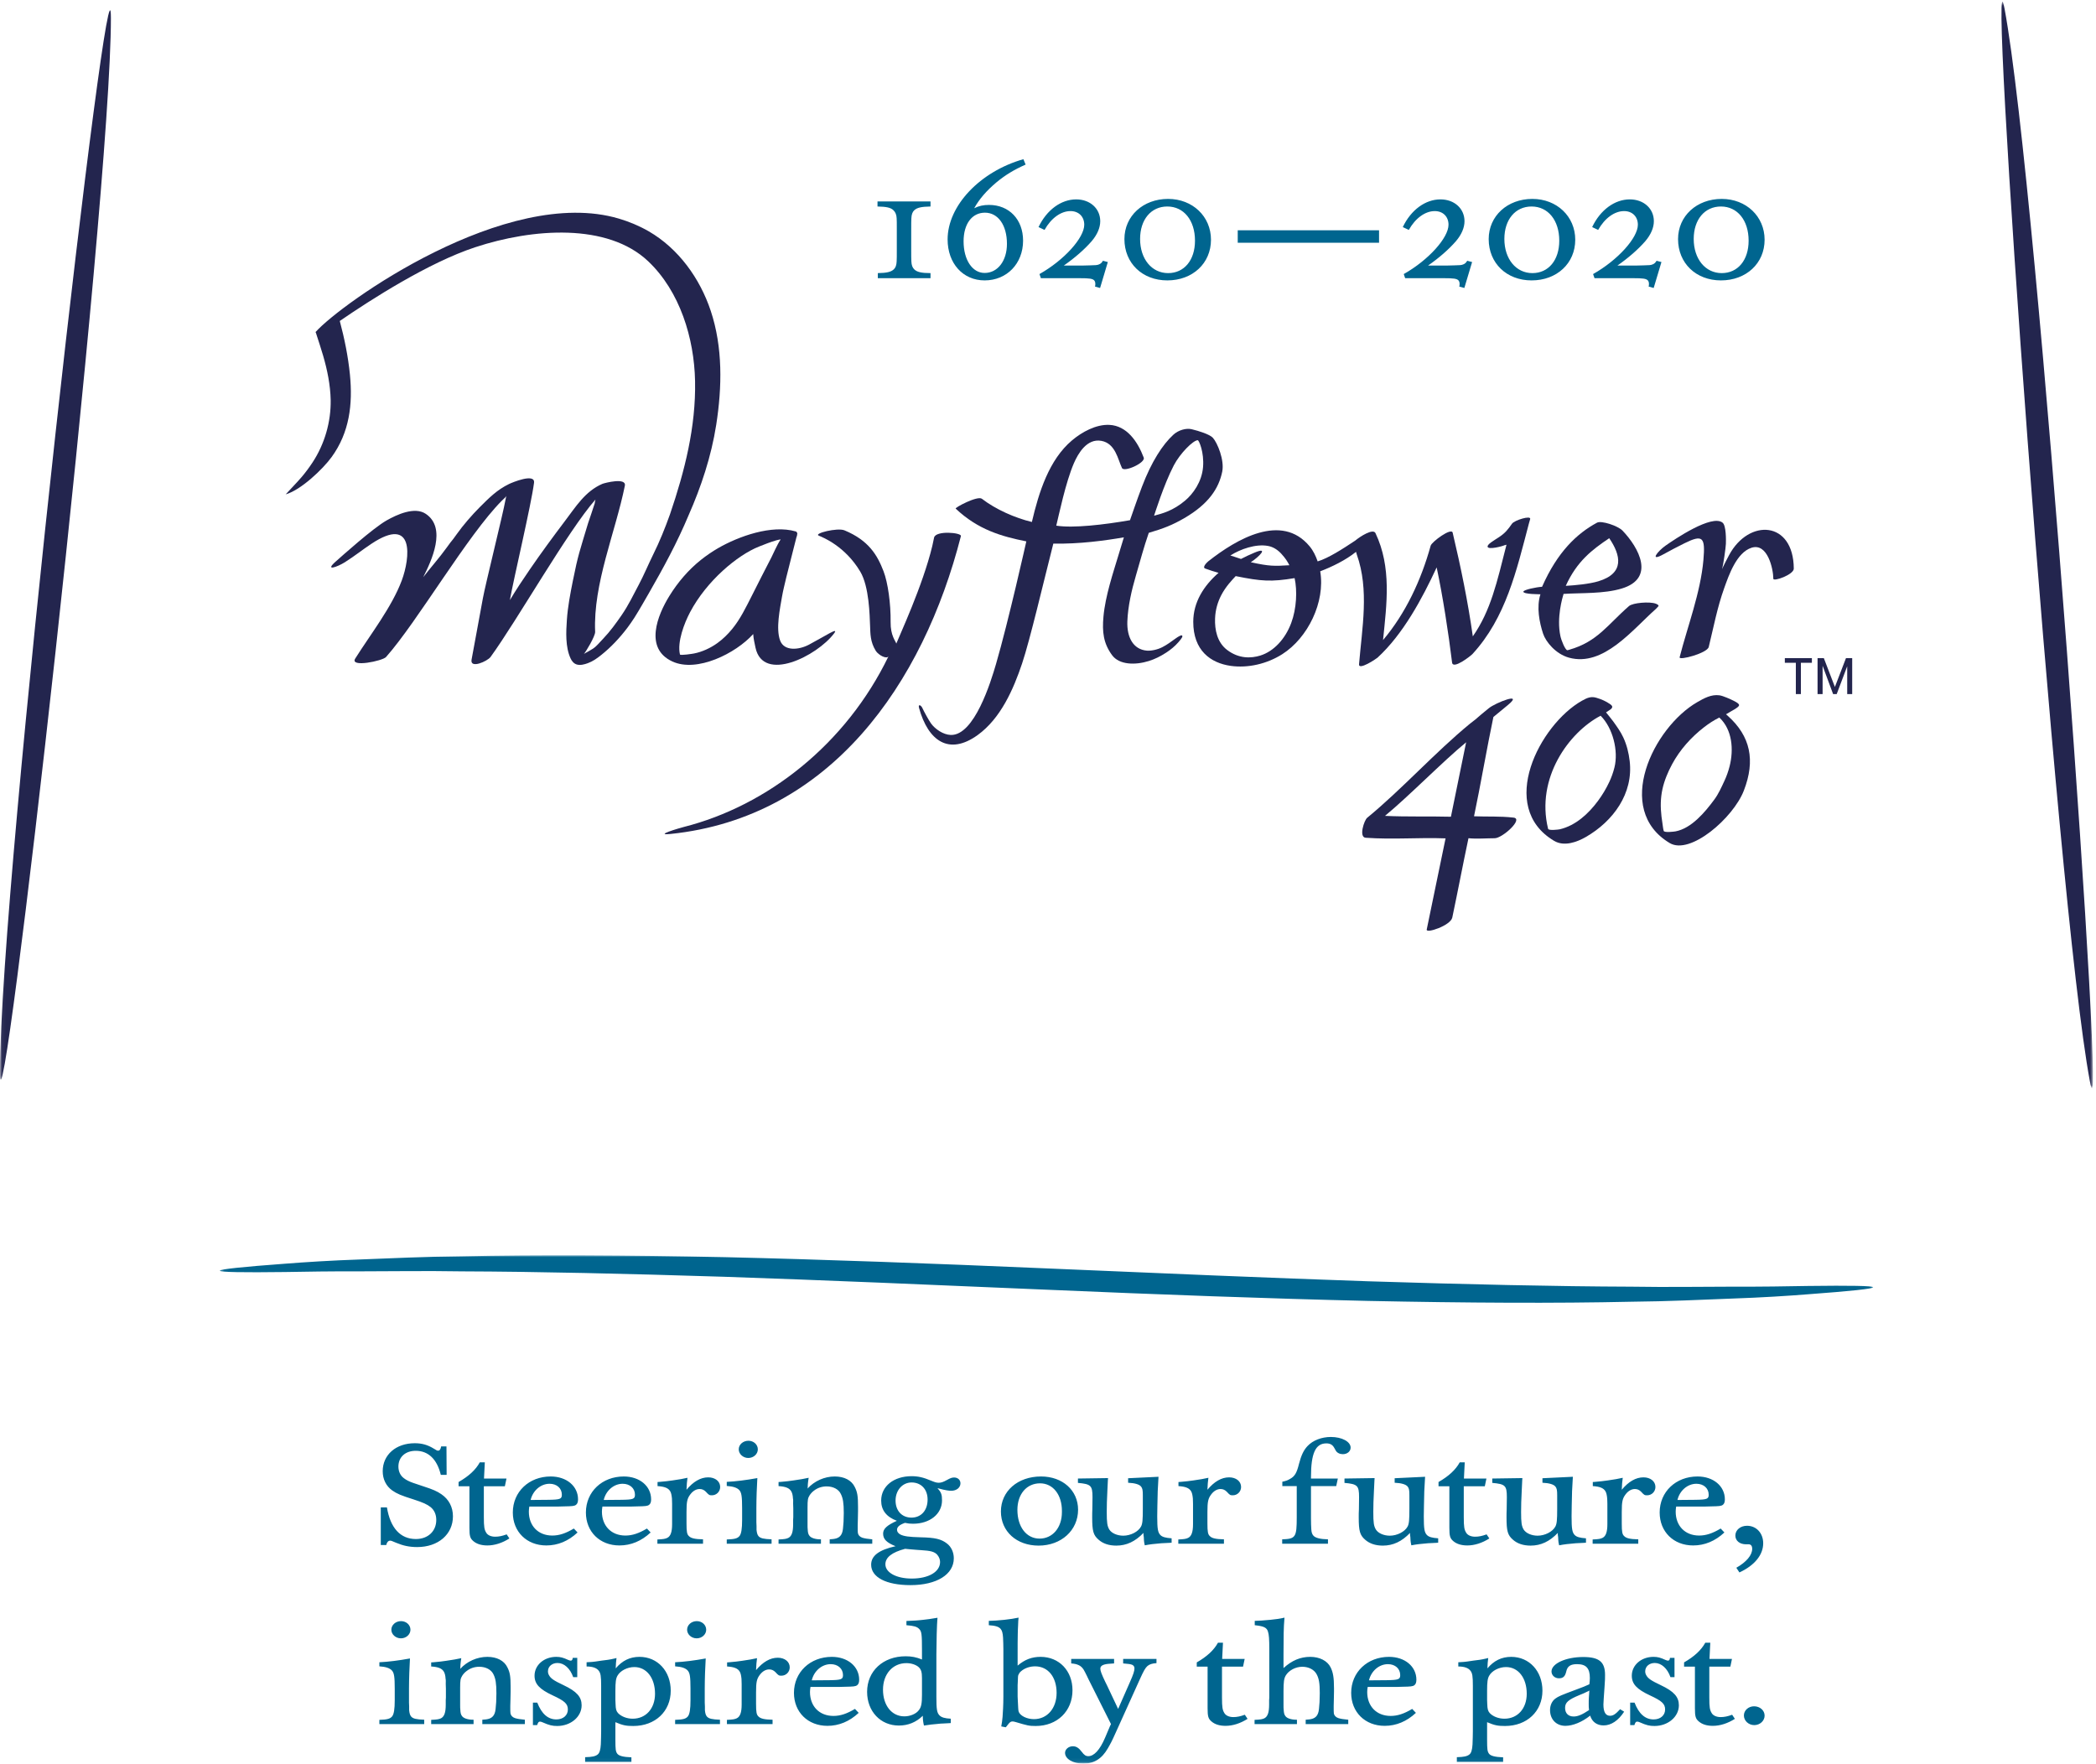 <?xml version="1.0" encoding="utf-8"?>
<svg xmlns="http://www.w3.org/2000/svg" height="451px" version="1.1" viewBox="0 0 536 451" width="536px">
    
    <title>M400_BrandPropositionLineLogo_CMYK@2x</title>
    <desc>Created with Sketch.</desc>
    <defs>
        <polygon id="path-1" points="0.06 0.442 535.218 0.442 535.218 278.275 0.06 278.275"/>
        <polygon id="path-3" points="0.196 0.009 423.022 0.009 423.022 129.94 0.196 129.94"/>
    </defs>
    <g fill="none" fill-rule="evenodd" id="M400_BrandPropositionLineLogo_CMYK" stroke="none" stroke-width="1">
        <g id="Group-4">
            <mask fill="white" id="mask-2">
                <use href="#path-1"/>
            </mask>
            <g id="Clip-2"/>
            <path d="M512.622,2.272 C507.83,-23.488 525.817,230.415 534.42,276.445 C539.21,302.203 521.225,48.3 512.622,2.272" fill="#23254E" id="Fill-1" mask="url(#mask-2)"/>
            <path d="M28.361,4.585 C28.397,51.415 -0.007,300.346 -1.29361939e-06,274.15 C-1.29361939e-06,224.593 28.361,-21.611 28.361,4.585" fill="#23254E" id="Fill-3" mask="url(#mask-2)"/>
        </g>
        <path d="M411.521,137.633 C414.465,141.939 415.544,146.593 408.75,148.644 C406.436,149.345 402.801,149.682 400.406,149.815 C403.264,143.515 407.151,140.572 411.521,137.633 M393.928,151.966 C392.868,155.272 393.681,159.211 394.599,162.019 C395.302,164.16 397.861,167.252 401.226,168.181 C410.041,170.608 417.466,161.016 423.476,155.694 C423.513,155.668 424.011,155.131 424.094,155.03 C424.253,154.841 423.969,154.573 423.414,154.37 C421.858,153.789 417.549,154.138 416.576,154.984 C411.092,159.76 408.522,164.101 401.298,166.154 C401.162,166.184 400.908,166.293 400.797,166.277 C400.253,166.187 399.274,163.808 399.025,162.623 C398.034,157.895 399.553,152.847 399.841,151.876 C404.511,151.581 410.159,151.883 414.721,150.498 C423.377,147.888 419.112,140.062 414.907,135.682 C413.755,134.481 409.536,133.05 408.398,133.661 C403.236,136.443 398.262,141.166 394.348,150.055 C392.911,150.131 389.631,150.804 389.567,151.298 C389.477,151.987 393.928,151.966 393.928,151.966" fill="#23254E" id="Fill-5"/>
        <path d="M238.873,137.463 L238.411,139.62 C235.975,149.761 229.981,162.596 229.209,164.581 C229.039,163.931 227.699,162.545 227.752,159.058 C227.817,154.419 227.059,148.968 225.938,146.072 C224.375,141.999 222.176,138.2 215.955,135.621 C214.166,134.876 207.981,136.416 209.378,136.981 C210.482,137.426 216.146,139.708 219.991,146.176 C222.289,150.037 222.391,157.446 222.497,159.952 C222.587,162.103 222.522,164.08 223.944,166.411 C224.638,167.541 226.81,168.684 227.236,167.783 C216.358,190.332 196.213,206.062 174.851,211.479 C173.673,211.786 167.023,213.722 171.508,213.259 C212.331,209.027 236.083,174.857 245.733,137.075 C245.894,136.195 239.317,135.598 238.873,137.463" fill="#23254E" id="Fill-6"/>
        <path d="M330.191,159.327 C328.656,163.43 325.717,166.586 322.278,167.644 C319.903,168.368 316.807,168.483 313.808,166.208 C311.229,164.253 310.623,160.996 310.722,158.179 C310.805,155.853 311.436,153.907 312.252,152.303 C313.446,149.961 315.141,148.253 315.998,147.324 C322.577,148.656 325.069,148.827 331.063,147.84 C331.768,151.024 331.581,155.604 330.191,159.327 M324.251,139.608 C325.586,139.843 326.72,140.595 327.63,141.57 C328.778,142.831 329.218,143.564 329.73,144.546 C325.839,144.783 324.654,144.825 319.859,143.776 C321.976,142.398 324.647,139.701 320.761,141.342 C319.818,141.727 318.292,142.441 317.354,142.939 C316.026,142.467 315.503,142.349 314.634,142.052 C317.225,140.404 321.146,139.039 324.251,139.608 M367.39,145.102 C368.964,152.457 370.414,161.89 371.336,169.433 C371.562,171.291 376.09,167.748 376.548,167.252 C385.117,157.941 387.83,145.823 390.967,133.919 C391.082,133.502 391.195,133.11 391.299,132.75 C391.608,131.699 387.288,133.02 386.654,133.926 C385.605,135.427 384.93,136.298 383.353,137.349 C382.005,138.248 380.303,139.166 380.419,139.811 C380.582,140.659 384.257,139.682 384.743,139.429 L385.248,139.299 C382.804,148.877 381.267,156.086 376.636,162.734 C375.403,153.935 373.549,144.929 371.484,136.217 C371.159,134.839 366.136,138.559 365.859,139.541 C363.439,148.303 359.474,156.83 353.679,163.681 C354.626,154.398 355.896,145.076 351.745,136.333 C351.148,135.067 347.844,137.169 346.56,138.248 C343.308,140.397 339.735,142.725 336.959,143.562 C336.484,142.204 335.864,140.862 334.898,139.701 C327.743,131.077 316.176,137.868 309.009,143.523 C308.707,143.769 307.312,145.081 308.225,145.399 C309.537,145.855 310.288,146.127 311.616,146.487 C307.847,149.77 305.152,153.967 305.146,159.011 C305.143,166.307 309.53,169.553 314.749,170.283 C319.094,170.887 323.947,169.808 327.921,167.282 C334.421,163.146 338.953,153.99 337.612,146.097 C340.641,144.933 344.068,143.285 346.77,141.121 L346.978,141.844 C350.17,150.795 348.319,160.551 347.54,169.864 C347.397,171.517 351.922,168.499 352.263,168.183 C358.817,162.183 363.738,152.988 367.39,145.102" fill="#23254E" id="Fill-7"/>
        <path d="M442.178,141.939 C441.957,142.356 440.509,145.085 440.389,145.546 C440.723,144.237 441.311,140.118 441.353,139.076 C441.389,138.103 441.44,134.396 440.502,133.656 C437.761,131.455 428.285,137.875 425.949,139.514 C423.824,141.005 421.733,143.765 425.385,141.745 C427.164,140.768 428.96,139.811 430.788,138.912 C435.472,136.602 436.113,137.368 435.608,143.186 C434.88,151.554 431.526,160.221 429.522,168.084 C429.294,168.976 436.588,167.035 436.968,165.445 C438.224,160.313 439.147,155.343 440.931,150.373 C442.104,147.102 444.089,141.28 447.925,140.067 C451.998,138.776 453.473,145.447 453.485,148.004 C453.487,148.799 458.731,146.95 458.717,145.41 C458.637,133.119 447.215,132.573 442.178,141.939" fill="#23254E" id="Fill-8"/>
        <path d="M300.17,119.01 C301.772,115.942 305.124,112.574 306.295,112.574 C306.606,112.574 307.966,115.663 307.648,119.46 C307.337,123.215 305.105,126.301 303.058,128.019 C299.93,130.64 297.282,131.301 295.126,131.88 C295.214,131.649 297.607,123.92 300.17,119.01 M290.484,147.172 C291.634,143.263 292.434,140.128 293.769,136.26 C297.607,135.13 299.82,134.261 302.851,132.504 C309.031,128.918 311.68,124.923 312.556,120.607 C313.153,117.636 311.311,113.206 310.151,111.945 C309.37,111.101 306.678,110.22 304.709,109.755 C303.342,109.432 301.348,109.978 300.064,111.163 C297.319,113.678 294.467,118.053 292.04,124.441 C290.638,128.12 289.49,131.562 288.967,133.028 C282.395,134.173 274.44,135.112 270.115,134.422 C270.795,131.682 272.485,123.424 274.617,118.464 C275.726,115.903 277.974,112.083 281.627,112.733 C285.263,113.376 285.866,117.5 286.922,119.692 C287.473,120.824 292.976,118.351 292.482,117.025 C290.901,112.837 288.137,108.879 283.709,108.653 C280.295,108.482 276.669,110.476 274.14,112.615 C268.269,117.567 265.664,125.843 263.877,133.484 C259.523,132.442 254.588,130.241 251.091,127.546 C249.982,126.689 244.131,129.819 244.392,130.063 C250.083,135.45 256.121,137.182 262.457,138.443 C262.457,138.443 257.859,159.007 254.694,169.848 C253.403,174.276 249.173,188.151 243.124,187.944 C241.19,187.879 239.143,186.448 238.101,185.025 C237.506,184.209 236.259,181.9 235.872,181.054 C235.517,180.284 234.735,179.973 235.021,181.035 C237.34,189.461 242.661,193.278 250.019,187.965 C255.908,183.705 259.163,176.27 261.379,169.657 C263.389,163.668 266.828,148.966 269.361,139.014 C275.924,139.148 282.602,138.244 287.404,137.408 C287.404,137.408 286.673,139.773 285.943,142.212 C284.686,146.407 282.665,152.366 282.185,157.652 C281.828,161.596 282.155,164.484 284.377,167.532 C286.231,170.058 290.348,170.111 293.769,169.041 C295.331,168.557 296.791,167.824 298.206,166.902 C299.405,166.116 300.435,165.275 301.336,164.242 C302.378,163.041 302.487,162.73 302.275,162.518 C302.063,162.306 301.15,162.903 300.659,163.255 C299.352,164.189 298.552,164.811 297.247,165.491 C295.922,166.178 294.239,166.478 293.257,166.381 C289.755,166.068 288.144,162.917 288.292,158.908 C288.439,155.019 289.4,150.863 290.484,147.172" fill="#23254E" id="Fill-9"/>
        <path d="M176.479,156.532 C180.732,148.501 188.581,141.966 194.079,139.776 C195.542,139.195 197.002,138.607 198.523,138.176 C198.892,138.07 199.263,137.996 199.636,137.934 C198.636,139.467 197.716,141.675 197.299,142.475 C195.552,145.794 193.897,149.146 192.198,152.475 C190.718,155.384 189.289,158.348 187.214,160.875 C186.105,162.219 184.858,163.443 183.447,164.457 C181.704,165.713 179.57,166.707 177.463,167.115 C177.198,167.17 173.961,167.687 173.881,167.357 C173.136,164.167 174.99,159.337 176.479,156.532 M192.615,162.143 C192.661,163.21 192.984,164.605 193.198,165.617 C195.16,174.692 208.896,167.777 213.276,162.004 C214.639,160.204 211.201,162.562 206.879,164.851 C204.27,166.237 200.538,166.571 199.503,163.812 C198.355,160.764 199.464,155.617 199.987,152.539 C200.247,150.993 200.745,149.107 201.093,147.569 C201.672,145.184 202.981,140.193 203.675,137.369 C203.691,137.33 203.719,137.293 203.733,137.247 C203.811,136.996 203.866,136.763 203.871,136.558 C203.887,136.495 203.903,136.429 203.913,136.369 L203.862,136.369 C203.825,136.14 203.712,135.963 203.475,135.896 C197.343,134.119 188.917,137.134 183.639,140.172 C182.113,141.06 180.658,142.053 179.282,143.144 C176.075,145.691 173.346,148.886 171.195,152.371 C168.136,157.3 164.678,165.829 171.956,169.164 C178.238,172.053 188.145,167.101 192.615,162.143" fill="#23254E" id="Fill-10"/>
        <path d="M183.158,108.625 C184.657,98.992 184.864,88.824 181.748,79.474 C178.995,71.203 173.53,63.578 165.909,59.159 C163.541,57.789 160.86,56.667 158.235,55.895 C129.482,47.407 87.206,77.612 80.698,84.91 L80.866,85.327 C80.873,85.369 80.873,85.403 80.894,85.451 C81.475,87.277 82.102,89.105 82.632,90.949 C83.706,94.638 84.476,98.43 84.562,102.275 C84.656,107.909 83.01,113.568 79.917,118.268 C79.066,119.561 78.126,120.831 77.118,122.012 C75.813,123.531 74.393,124.951 73.045,126.433 C73.056,126.421 73.073,126.414 73.096,126.405 C76.934,125.326 82.57,119.965 84.806,116.878 C89.382,110.578 90.232,103.381 89.485,95.795 C89.027,91.166 88.091,86.579 86.89,82.081 C94.824,76.632 109.575,67.16 121.502,63.23 C136.23,58.37 155.374,56.973 165.757,66.814 C173.88,74.507 177.527,86.503 177.746,97.438 C177.976,109.192 175.093,120.474 171.337,131.509 C170.088,134.997 168.714,138.434 167.011,141.859 C165.856,144.19 164.593,147.209 163.357,149.515 C161.902,152.249 160.718,154.761 158.966,157.306 C157.52,159.397 156.022,161.478 154.254,163.32 C153.74,163.853 152.85,164.879 152.297,165.367 C151.513,166.098 149.514,167.062 149.323,167.221 C149.722,166.838 152.241,162.7 152.195,161.58 C151.649,149.282 157.382,136.128 159.791,124.211 C160.231,122.039 154.641,123.489 154.042,123.734 C149.634,125.635 147.244,129.589 144.457,133.254 C141.384,137.32 138.36,141.43 135.474,145.64 C133.71,148.201 131.988,150.803 130.386,153.468 C131.391,147.816 135.833,129.153 136.564,123.464 C136.896,120.88 130.889,123.427 130.202,123.757 C127.069,125.283 125.093,127.3 122.652,129.734 C120.691,131.7 118.413,134.317 116.818,136.576 C114.978,139.162 116.172,137.336 114.234,140.031 C112.42,142.564 110.036,145.252 108.226,147.601 C110.34,143.408 114.307,135.024 108.872,131.396 C106.027,129.492 101.479,131.606 98.874,133.079 C95.348,135.075 87.268,142.35 85.961,143.498 C82.817,146.239 86.288,144.976 88.19,143.777 C90.829,142.103 92.708,140.557 95.006,139.042 C106.055,131.705 104.907,142.647 102.736,148.454 C100.179,155.28 94.72,162.246 90.843,168.405 C89.342,170.787 97.83,169.021 98.718,168.018 C106.714,159.016 119.6,136.802 128.321,128.053 C128.837,127.528 129.305,127.175 129.499,126.843 C129.411,127.143 129.372,127.249 129.247,127.908 C128.641,131.357 124.088,149.607 123.475,153.048 C122.592,158.044 121.481,163.701 120.589,168.701 C120.167,171.114 124.651,169.085 125.441,168.014 C132.315,158.549 145.158,135.836 152.274,127.742 C152.142,128.159 152.112,128.565 152.089,128.706 C152.032,128.992 150.471,133.53 150.379,133.821 C148.223,141.011 147.832,141.859 146.499,148.51 C145.838,151.831 145.188,155.151 144.964,158.535 C144.747,161.626 144.567,165.455 145.902,168.35 C146.216,169.053 146.718,169.673 147.458,169.915 C148.387,170.201 149.431,169.915 150.31,169.595 C151.575,169.138 152.659,168.369 153.684,167.553 C156.211,165.552 158.5,163.104 160.443,160.533 C161.066,159.697 161.676,158.827 162.244,157.938 C162.947,156.831 163.604,155.709 164.261,154.581 C164.814,153.655 165.344,152.721 165.876,151.787 C169.692,145.139 173.172,138.747 176.114,131.709 C179.27,124.552 181.888,116.756 183.158,108.625" fill="#23254E" id="Fill-11"/>
        <path d="M371.036,208.858 C366.057,208.719 359.54,208.904 354.176,208.636 C360.209,203.687 368.899,194.771 374.927,189.821 C373.765,195.326 372.193,203.369 371.036,208.858 M387.043,209.083 C383.473,208.678 380.45,208.883 376.947,208.742 C378.558,201.08 380.291,191.004 381.9,183.348 C383.127,182.337 384.346,181.334 385.561,180.331 C389.86,176.799 382.431,179.706 380.711,181.119 C380.084,181.643 379.459,182.157 378.828,182.666 C377.615,183.731 376.868,184.372 375.948,185.031 C367.034,192.346 358.533,201.808 349.628,209.125 C348.844,209.752 347.42,214.109 349.238,214.233 C356.38,214.738 362.655,214.129 369.669,214.392 C367.85,223.034 366.663,229.072 364.849,237.7 C364.612,238.816 370.96,236.679 371.384,234.65 C372.943,227.248 373.961,221.739 375.527,214.351 C377.518,214.567 380.229,214.358 382.223,214.358 C384.208,214.358 389.696,209.374 387.043,209.083" fill="#23254E" id="Fill-12"/>
        <path d="M412.853,196.268 C412.528,197.575 412.072,198.822 411.539,199.959 C410.76,201.641 409.751,203.315 408.637,204.818 C406.284,207.992 402.996,211.109 398.875,212.07 C398.547,212.146 396.009,212.455 395.887,211.941 C392.695,198.926 401.238,187.248 409.32,183.029 C412.461,186.169 413.921,192.033 412.853,196.268 M415.103,188.548 C414.416,187.075 413.464,185.773 412.519,184.456 C412.037,183.783 411.279,182.9 410.705,182.172 C410.705,182.172 411.355,181.75 411.392,181.722 C411.701,181.515 412.065,181.331 412.236,180.982 C412.427,180.591 412.067,180.305 411.788,180.1 C410.712,179.32 409.483,178.802 408.22,178.431 C406.911,178.046 405.952,178.389 404.518,179.207 C393.739,185.328 382.81,206.332 397.413,215.021 C399.981,216.551 403.238,215.364 405.557,214.029 C412.535,210.005 417.727,202.918 416.751,194.613 C416.509,192.529 415.998,190.454 415.103,188.548" fill="#23254E" id="Fill-13"/>
        <path d="M442.308,195.937 C441.974,197.263 441.515,198.533 440.983,199.676 C440.181,201.387 439.484,202.993 438.362,204.512 C435.978,207.735 432.541,211.834 428.475,212.601 C428.138,212.666 425.587,212.989 425.448,212.47 C425.285,211.88 425.236,211.234 425.139,210.63 C425.045,210.026 424.955,209.416 424.884,208.802 C424.748,207.615 424.671,206.421 424.711,205.222 C424.748,204.065 424.884,202.913 425.133,201.783 C425.379,200.667 425.727,199.577 426.149,198.519 C426.562,197.468 427.05,196.447 427.585,195.453 C429.588,191.733 432.433,188.556 435.762,185.974 C436.983,185.029 438.286,184.174 439.676,183.492 C439.676,183.492 439.701,183.519 439.72,183.535 C442.993,186.615 443.385,191.673 442.308,195.937 M441.868,183.086 C441.868,183.086 441.748,182.973 441.598,182.839 C441.564,182.809 441.421,182.692 441.382,182.664 C441.981,182.279 443.332,181.548 443.661,181.334 C444.948,180.49 445.296,180.193 443.387,179.227 C442.594,178.828 440.656,177.938 439.699,177.807 C437.599,177.517 435.718,178.589 434.058,179.541 C422.774,186.032 412.592,207 426.99,215.591 C432.237,218.726 443.23,209.169 445.937,202.196 C448.966,194.4 447.61,188.247 441.868,183.086" fill="#23254E" id="Fill-14"/>
        <path d="M447.166,61.548 C447.166,66.525 444.413,69.842 440.287,69.842 C436.119,69.842 433.125,66.239 433.125,61.103 C433.125,56.166 435.919,52.807 440.087,52.807 C444.294,52.807 447.166,56.327 447.166,61.548 L447.166,61.548 Z M451.253,61.306 C451.253,55.357 446.562,50.866 440.287,50.866 C433.893,50.866 429.121,55.237 429.121,61.143 C429.121,67.293 433.692,71.705 440.087,71.705 C446.562,71.705 451.253,67.337 451.253,61.306 L451.253,61.306 Z M424.875,67.009 L423.621,66.686 C423.376,67.131 423.054,67.456 422.611,67.615 C422.12,67.821 421.758,67.821 420.304,67.86 L418.685,67.901 L413.626,67.901 C416.417,65.958 418.927,63.773 420.749,61.671 C422.164,60.011 422.934,58.229 422.934,56.571 C422.934,53.333 420.343,50.988 416.781,50.988 C412.939,50.988 409.255,53.658 407.155,58.07 L408.69,58.796 C410.389,55.76 412.897,53.98 415.324,53.98 C417.429,53.98 418.844,55.4 418.844,57.464 C418.844,60.82 413.706,66.525 407.392,70.087 L407.759,71.138 L417.551,71.138 C420.223,71.138 420.949,71.258 421.394,71.705 C421.597,71.945 421.678,72.23 421.678,72.634 C421.678,72.837 421.678,72.957 421.597,73.284 L422.89,73.643 L424.875,67.009 Z M398.743,61.548 C398.743,66.525 395.993,69.842 391.867,69.842 C387.697,69.842 384.705,66.239 384.705,61.103 C384.705,56.166 387.494,52.807 391.664,52.807 C395.871,52.807 398.743,56.327 398.743,61.548 L398.743,61.548 Z M402.83,61.306 C402.83,55.357 398.137,50.866 391.867,50.866 C385.473,50.866 380.696,55.237 380.696,61.143 C380.696,67.293 385.27,71.705 391.664,71.705 C398.137,71.705 402.83,67.337 402.83,61.306 L402.83,61.306 Z M376.455,67.009 L375.198,66.686 C374.956,67.131 374.634,67.456 374.186,67.615 C373.7,67.821 373.338,67.821 371.879,67.86 L370.261,67.901 L365.203,67.901 C367.997,65.958 370.505,63.773 372.326,61.671 C373.741,60.011 374.511,58.229 374.511,56.571 C374.511,53.333 371.92,50.988 368.359,50.988 C364.514,50.988 360.835,53.658 358.73,58.07 L360.268,58.796 C361.969,55.76 364.475,53.98 366.902,53.98 C369.009,53.98 370.422,55.4 370.422,57.464 C370.422,60.82 365.286,66.525 358.972,70.087 L359.336,71.138 L369.129,71.138 C371.801,71.138 372.529,71.258 372.972,71.705 C373.172,71.945 373.255,72.23 373.255,72.634 C373.255,72.837 373.255,72.957 373.172,73.284 L374.47,73.643 L376.455,67.009 Z M316.52,62.083 L352.656,62.083 L352.656,58.886 L316.52,58.886 L316.52,62.083 Z M305.589,61.548 C305.589,66.525 302.839,69.842 298.713,69.842 C294.545,69.842 291.551,66.239 291.551,61.103 C291.551,56.166 294.342,52.807 298.508,52.807 C302.719,52.807 305.589,56.327 305.589,61.548 L305.589,61.548 Z M309.678,61.306 C309.678,55.357 304.983,50.866 298.713,50.866 C292.318,50.866 287.542,55.237 287.542,61.143 C287.542,67.293 292.118,71.705 298.508,71.705 C304.983,71.705 309.678,67.337 309.678,61.306 L309.678,61.306 Z M283.3,67.009 L282.044,66.686 C281.802,67.131 281.479,67.456 281.032,67.615 C280.546,67.821 280.184,67.821 278.727,67.86 L277.106,67.901 L272.051,67.901 C274.843,65.958 277.353,63.773 279.174,61.671 C280.589,60.011 281.359,58.229 281.359,56.571 C281.359,53.333 278.768,50.988 275.209,50.988 C271.364,50.988 267.681,53.658 265.576,58.07 L267.116,58.796 C268.815,55.76 271.323,53.98 273.75,53.98 C275.855,53.98 277.27,55.4 277.27,57.464 C277.27,60.82 272.134,66.525 265.818,70.087 L266.182,71.138 L275.977,71.138 C278.646,71.138 279.375,71.258 279.82,71.705 C280.022,71.945 280.103,72.23 280.103,72.634 C280.103,72.837 280.103,72.957 280.022,73.284 L281.318,73.643 L283.3,67.009 Z M257.501,62.355 C257.501,66.728 255.113,69.801 251.796,69.801 C248.64,69.801 246.413,66.444 246.413,61.712 C246.413,57.258 248.561,54.386 251.876,54.386 C255.235,54.386 257.501,57.583 257.501,62.355 L257.501,62.355 Z M262.277,42.086 L261.706,40.71 C250.62,43.865 242.328,52.604 242.328,61.223 C242.328,67.373 246.254,71.705 251.796,71.705 C257.459,71.705 261.627,67.415 261.627,61.548 C261.627,56.126 258.066,52.404 252.925,52.404 C251.471,52.404 250.339,52.646 249.126,53.252 C250.419,50.905 252.282,48.761 254.831,46.618 C257.095,44.755 259.2,43.462 262.277,42.086 L262.277,42.086 Z M237.955,71.138 L237.955,69.842 C235.611,69.842 234.477,69.559 233.79,68.872 C233.345,68.429 233.098,67.821 233.061,66.848 C233.02,66.159 233.02,65.555 233.02,63.773 L233.02,58.877 C233.02,57.097 233.02,56.488 233.061,55.801 C233.098,54.872 233.345,54.183 233.79,53.778 C234.518,53.091 235.611,52.851 237.955,52.807 L237.955,51.512 L224.401,51.512 L224.401,52.807 C226.708,52.851 227.799,53.091 228.488,53.778 C228.972,54.225 229.258,54.909 229.297,55.801 C229.336,56.408 229.336,56.855 229.336,58.877 L229.336,63.773 C229.336,65.555 229.336,66.159 229.297,66.848 C229.258,67.821 229.014,68.466 228.571,68.872 C227.843,69.559 226.75,69.801 224.482,69.842 L224.482,71.138 L237.955,71.138 L237.955,71.138 Z" fill="#00658F" id="Fill-15"/>
        <path d="M463.344,169.488 L460.534,169.488 L460.534,177.494 L459.243,177.494 L459.243,169.488 L456.428,169.488 L456.428,168.306 L463.344,168.306 L463.344,169.488 Z M472.378,170.378 L469.69,177.494 L468.772,177.494 L466.085,170.256 L466.085,177.494 L464.796,177.494 L464.796,168.306 L466.403,168.306 L469.229,175.664 L472.06,168.306 L473.652,168.306 L473.652,177.494 L472.378,177.494 L472.378,170.378 L472.378,170.378 Z" fill="#23254E" id="Fill-16"/>
        <g id="Group-20" transform="translate(56, 321)">
            <mask fill="white" id="mask-4">
                <use href="#path-3"/>
            </mask>
            <g id="Clip-18"/>
            <path d="M0.196,3.949 C0.175,3.573 6.07,2.96 16.759,2.172 C22.102,1.75 28.646,1.331 36.254,1.07 C43.858,0.782 52.523,0.351 62.101,0.268 C81.262,-0.161 104.083,-0.036 129.405,0.487 C154.728,1.077 182.547,2.105 211.725,3.364 C240.9,4.62 268.682,5.798 293.949,6.658 C319.218,7.455 341.975,7.972 361.091,8.034 C370.651,8.193 379.293,8.032 386.889,8.032 C394.486,8.062 401.026,7.949 406.374,7.852 C417.07,7.714 423.001,7.813 423.022,8.188 C423.043,8.564 417.149,9.18 406.459,9.97 C401.114,10.392 394.572,10.816 386.965,11.075 C379.36,11.365 370.697,11.798 361.117,11.884 C341.954,12.315 319.135,12.195 293.81,11.674 C268.49,11.086 240.672,10.06 211.493,8.802 C182.316,7.545 154.536,6.365 129.267,5.503 C104,4.703 81.241,4.182 62.127,4.118 C52.567,3.956 43.925,4.115 36.33,4.113 C28.732,4.083 22.192,4.194 16.844,4.288 C6.148,4.426 0.217,4.325 0.196,3.949" fill="#00658F" id="Fill-17" mask="url(#mask-4)"/>
            <path d="M395.255,117.727 C395.255,116.386 394.057,115.342 392.567,115.342 C391.117,115.342 389.958,116.386 389.958,117.691 C389.958,119.032 391.157,120.152 392.607,120.152 C394.057,120.152 395.255,119.069 395.255,117.727 L395.255,117.727 Z M387.653,118.55 L386.95,117.502 C385.834,117.914 384.963,118.101 384.013,118.101 C382.978,118.101 382.111,117.727 381.735,117.096 C381.24,116.31 381.115,115.602 381.115,113.103 L381.115,105.197 L386.498,105.197 L386.908,103.223 L381.159,103.223 L381.364,99.081 L380.085,99.081 C379.048,100.983 377.266,102.624 374.661,104.115 L374.661,105.197 L377.434,105.197 L377.434,115.826 C377.434,117.914 377.598,118.514 378.427,119.219 C379.299,119.968 380.493,120.339 382.026,120.339 C383.888,120.339 385.834,119.705 387.653,118.55 L387.653,118.55 Z M373.331,115.081 C373.331,112.956 372.088,111.536 368.697,109.934 C366.169,108.74 365.429,108.216 364.97,107.359 C364.802,107.061 364.723,106.762 364.723,106.391 C364.723,105.16 365.756,104.265 367.167,104.265 C368.856,104.265 370.392,105.646 371.178,107.884 L372.213,107.884 L372.213,102.958 L371.053,102.958 C371.014,103.442 370.843,103.666 370.558,103.666 C370.435,103.666 370.103,103.594 369.891,103.481 C368.614,102.887 367.907,102.698 366.835,102.698 C363.732,102.698 361.291,104.789 361.291,107.513 C361.291,109.636 362.57,110.982 365.922,112.545 C368.988,113.963 369.811,114.708 369.811,116.16 C369.811,117.654 368.614,118.698 366.872,118.698 C364.723,118.698 363.11,117.28 361.994,114.406 L360.876,114.406 L360.876,120.152 L361.95,120.152 C362.197,119.445 362.321,119.258 362.692,119.258 C362.861,119.258 363.11,119.334 363.356,119.445 C365.053,120.192 365.841,120.376 367.084,120.376 C370.558,120.376 373.331,118.027 373.331,115.081 L373.331,115.081 Z M350.44,111.312 L350.397,111.909 L350.318,113.066 C350.274,113.55 350.274,114.182 350.274,114.745 C350.274,115.418 350.274,115.641 350.357,116.31 C348.619,117.467 347.497,117.951 346.427,117.951 C345.06,117.951 344.233,117.13 344.233,115.752 C344.233,114.371 345.016,113.663 347.997,112.432 C348.248,112.322 348.58,112.209 348.988,112.022 C349.364,111.838 349.654,111.722 349.857,111.612 C349.982,111.575 350.194,111.464 350.44,111.312 L350.44,111.312 Z M359.334,116.722 L358.303,116.084 C357.141,117.354 356.526,117.764 355.735,117.764 C354.58,117.764 354.034,116.796 354.034,114.857 C354.034,114.295 354.163,112.771 354.329,110.268 C354.451,108.853 354.451,107.845 354.451,107.322 C354.451,104.005 352.962,102.737 348.864,102.737 C344.44,102.737 340.759,104.415 340.759,106.428 C340.759,107.4 341.584,108.182 342.66,108.182 C343.735,108.182 344.233,107.698 344.525,106.467 C344.813,105.084 345.636,104.565 347.294,104.565 C349.61,104.565 350.565,105.609 350.565,108.108 C350.565,108.703 350.521,108.963 350.44,109.71 C349.279,110.231 348.951,110.383 347.003,111.093 C343.115,112.545 342.575,112.771 341.748,113.366 C340.881,114 340.385,115.081 340.385,116.31 C340.385,118.698 341.997,120.339 344.313,120.339 C346.22,120.339 348.58,119.369 350.646,117.727 C351.143,119.334 352.384,120.229 354.08,120.229 C356.026,120.229 357.847,118.998 359.334,116.722 L359.334,116.722 Z M334.426,112.133 C334.426,115.899 332.11,118.514 328.716,118.514 C327.223,118.514 325.773,117.951 324.95,117.059 C324.496,116.536 324.371,116.047 324.327,114.745 L324.288,113.739 L324.288,111.388 C324.288,109.15 324.41,108.216 324.828,107.513 C325.526,106.243 327.347,105.307 329.124,105.307 C332.273,105.307 334.426,108.108 334.426,112.133 L334.426,112.133 Z M338.44,111.351 C338.44,106.356 335.086,102.698 330.454,102.698 C328.013,102.698 326.024,103.666 324.371,105.646 C324.41,104.415 324.454,103.931 324.579,102.997 L324.122,103.11 C322.758,103.442 321.925,103.518 320.729,103.666 C319.694,103.82 318.617,104.005 317.624,104.039 L316.925,104.079 L316.925,105.16 C318.454,105.16 319.489,105.531 320.028,106.243 C320.524,106.875 320.648,107.661 320.648,110.118 L320.648,121.722 C320.648,122.762 320.605,123.845 320.563,125.074 C320.48,126.492 320.233,127.278 319.777,127.649 C319.194,128.131 318.332,128.317 316.552,128.354 L316.552,129.551 L328.387,129.551 L328.387,128.393 C326.278,128.317 325.155,128.02 324.747,127.425 C324.371,126.863 324.288,126.381 324.288,123.919 L324.288,119.406 C326.231,120.229 327.059,120.376 328.88,120.376 C334.466,120.376 338.44,116.646 338.44,111.351 L338.44,111.351 Z M302.069,107.359 C302.069,108.44 301.656,108.627 298.592,108.666 L294.081,108.703 C294.662,106.28 296.691,104.565 298.924,104.565 C300.785,104.565 302.069,105.722 302.069,107.359 L302.069,107.359 Z M306.206,108.551 C306.206,105.16 303.27,102.698 299.208,102.698 C293.671,102.698 289.531,106.614 289.531,111.909 C289.531,116.835 293.09,120.339 298.097,120.339 C301.034,120.339 303.726,119.219 306.082,117.02 L305.132,116.012 C303.062,117.243 301.405,117.804 299.627,117.804 C296.024,117.804 293.629,115.342 293.629,111.688 C293.629,111.201 293.671,110.982 293.754,110.383 L301.285,110.383 L302.686,110.344 C304.717,110.307 305.291,110.268 305.711,109.934 C306.038,109.675 306.206,109.228 306.206,108.551 L306.206,108.551 Z M288.782,119.89 L288.782,118.774 C287.539,118.661 286.875,118.55 286.26,118.364 C285.594,118.142 285.181,117.691 285.098,117.13 C285.059,116.796 285.059,116.349 285.059,115.752 L285.059,115.231 L285.098,113.59 L285.137,111.536 L285.137,110.715 C285.137,107.921 284.89,106.651 284.27,105.383 C283.443,103.705 281.458,102.698 279.058,102.698 C276.537,102.698 274.344,103.629 272.226,105.568 L272.226,102.066 C272.226,97.663 272.267,95.017 272.438,93.152 L272.479,92.666 C271.237,92.965 270.329,93.076 268.84,93.228 C267.346,93.376 265.732,93.486 265.073,93.486 L264.868,93.486 L264.868,94.604 L265.195,94.643 C267.182,94.867 267.964,95.24 268.256,96.246 C268.508,97.032 268.591,98.184 268.591,100.685 L268.591,113.103 L268.547,113.776 L268.547,114.894 C268.547,116.948 268.176,117.951 267.346,118.403 C266.809,118.661 266.357,118.737 264.824,118.809 L264.824,119.89 L275.663,119.89 L275.663,118.774 L275.538,118.774 C274.171,118.774 273.058,118.403 272.687,117.804 C272.394,117.43 272.313,116.983 272.267,116.16 C272.226,115.973 272.226,115.528 272.226,114.857 L272.226,111.464 C272.226,109.076 272.355,108.256 272.77,107.513 C273.554,106.167 275.292,105.231 277.028,105.231 C278.683,105.231 280.093,105.983 280.711,107.172 C281.292,108.256 281.5,109.452 281.5,111.985 C281.5,113.627 281.414,115.044 281.292,116.047 C281.211,116.909 280.962,117.502 280.633,117.875 C280.093,118.474 279.388,118.698 277.897,118.774 L277.897,119.89 L288.782,119.89 Z M263.035,118.55 L262.332,117.502 C261.209,117.914 260.347,118.101 259.395,118.101 C258.358,118.101 257.493,117.727 257.118,117.096 C256.62,116.31 256.495,115.602 256.495,113.103 L256.495,105.197 L261.878,105.197 L262.293,103.223 L256.537,103.223 L256.744,99.081 L255.465,99.081 C254.425,100.983 252.648,102.624 250.043,104.115 L250.043,105.197 L252.812,105.197 L252.812,115.826 C252.812,117.914 252.98,118.514 253.812,119.219 C254.674,119.968 255.88,120.339 257.411,120.339 C259.268,120.339 261.209,119.705 263.035,118.55 L263.035,118.55 Z M239.741,104.302 L239.741,103.223 L231.217,103.223 L231.217,104.376 C232.745,104.489 233.038,104.565 233.49,104.712 C233.866,104.86 234.112,105.197 234.112,105.609 C234.112,106.243 233.909,107.022 232.87,109.339 L229.933,116.012 L227.081,109.971 L226.618,109.037 C225.714,107.135 225.382,106.28 225.382,105.722 C225.382,105.012 226.003,104.639 227.37,104.489 C228.109,104.415 228.275,104.415 228.9,104.376 L228.9,103.223 L217.934,103.223 L217.934,104.376 C218.801,104.452 219.299,104.565 219.795,104.789 C220.334,105.012 220.747,105.42 221.076,105.907 C221.286,106.28 221.572,106.762 221.904,107.474 L222.363,108.44 L228.109,119.89 L227.865,120.376 L226.618,123.322 C225.256,126.565 223.73,128.096 222.319,128.096 C221.657,128.096 221.245,127.799 220.661,127.015 C219.878,125.971 219.216,125.56 218.345,125.56 C217.275,125.56 216.36,126.342 216.36,127.241 C216.36,128.804 218.389,130 221.033,130 C223.769,130 225.756,128.769 227.287,126.118 C228.073,124.74 228.275,124.406 229.393,121.907 L235.398,108.627 C236.47,106.243 236.885,105.531 237.425,105.049 C237.959,104.602 238.623,104.376 239.741,104.302 L239.741,104.302 Z M214.2,111.909 C214.2,115.865 211.798,118.626 208.409,118.626 C206.628,118.626 204.936,117.804 204.518,116.762 C204.355,116.273 204.392,115.713 204.267,113.59 C204.233,113.253 204.233,112.99 204.233,112.843 L204.233,109.934 C204.233,109.858 204.233,109.636 204.267,109.228 C204.355,107.735 204.267,107.622 204.475,107.211 C204.604,106.914 204.811,106.614 205.138,106.356 C206.047,105.568 207.372,105.123 208.698,105.123 C212.006,105.123 214.2,107.845 214.2,111.909 L214.2,111.909 Z M218.262,111.241 C218.262,106.28 214.866,102.698 210.108,102.698 C207.87,102.698 206.09,103.371 204.233,104.936 L204.233,102.066 C204.233,100.051 204.233,97.963 204.267,96.879 C204.267,96.28 204.311,95.501 204.355,94.531 C204.392,93.562 204.392,93.376 204.475,92.666 C203.361,92.889 202.326,93.076 200.837,93.228 C199.426,93.376 197.771,93.486 197.068,93.486 L196.865,93.486 L196.865,94.604 C198.559,94.715 199.387,94.98 199.88,95.54 C200.261,95.985 200.42,96.58 200.505,97.739 C200.544,98.784 200.588,99.528 200.588,100.685 L200.588,112.919 C200.588,114.968 200.464,116.909 200.385,118.027 C200.298,118.848 200.217,119.705 200.049,120.487 L201.208,120.71 L201.416,120.452 L201.706,120.081 C202.162,119.482 202.451,119.219 202.861,119.219 C203.073,119.219 203.278,119.219 203.728,119.369 C206.752,120.263 207.123,120.376 208.861,120.376 C214.366,120.376 218.262,116.573 218.262,111.241 L218.262,111.241 Z M179.772,112.393 C179.772,114.56 179.609,115.528 178.989,116.31 C178.288,117.28 176.755,117.914 175.266,117.914 C172.036,117.914 169.805,115.118 169.805,111.093 C169.805,107.096 172.285,104.302 175.798,104.302 C177.082,104.302 178.368,104.749 179.028,105.42 C179.565,105.983 179.772,106.614 179.772,108.145 L179.772,112.393 Z M187.137,119.629 L187.137,118.514 C185.604,118.437 184.74,118.177 184.244,117.654 C183.583,116.983 183.458,116.084 183.458,112.882 L183.458,102.066 C183.458,101.803 183.458,100.948 183.497,99.565 C183.497,98.223 183.539,97.329 183.539,96.879 L183.62,94.567 C183.661,93.523 183.707,93.376 183.742,92.702 L183.251,92.779 C181.882,93 181.264,93.115 180.067,93.228 C179.401,93.3 178.74,93.376 178.08,93.412 C177.29,93.452 176.879,93.486 175.798,93.523 L175.798,94.604 C177.705,94.754 178.493,94.98 179.028,95.54 C179.692,96.172 179.772,96.879 179.772,101.02 L179.772,103.371 C178.288,102.774 177.126,102.55 175.593,102.55 C169.842,102.55 165.741,106.319 165.741,111.649 C165.741,116.646 169.18,120.263 173.855,120.263 C176.218,120.263 178.244,119.445 179.982,117.764 C179.982,118.698 180.067,119.369 180.275,120.263 C181.056,120.152 181.388,120.116 182.135,120.005 C182.506,119.968 183.002,119.931 183.707,119.853 C184.325,119.779 184.825,119.742 185.153,119.742 L186.603,119.666 L187.137,119.629 Z M159.574,107.359 C159.574,108.44 159.162,108.627 156.098,108.666 L151.589,108.703 C152.166,106.28 154.194,104.565 156.426,104.565 C158.288,104.565 159.574,105.722 159.574,107.359 L159.574,107.359 Z M163.712,108.551 C163.712,105.16 160.773,102.698 156.718,102.698 C151.177,102.698 147.034,106.614 147.034,111.909 C147.034,116.835 150.593,120.339 155.6,120.339 C158.535,120.339 161.232,119.219 163.588,117.02 L162.633,116.012 C160.568,117.243 158.911,117.804 157.133,117.804 C153.535,117.804 151.133,115.342 151.133,111.688 C151.133,111.201 151.177,110.982 151.257,110.383 L158.786,110.383 L160.195,110.344 C162.221,110.307 162.802,110.268 163.217,109.934 C163.546,109.675 163.712,109.228 163.712,108.551 L163.712,108.551 Z M145.955,105.383 C145.955,103.931 144.669,102.921 142.89,102.921 C140.946,102.921 139.086,104.005 137.343,106.093 C137.385,104.678 137.468,104.079 137.592,103.034 C136.435,103.295 135.605,103.442 133.784,103.705 C132.546,103.857 132.046,103.968 130.476,104.079 L129.937,104.115 L129.937,105.16 C131.716,105.27 132.668,105.646 133.164,106.467 C133.413,106.875 133.537,107.474 133.62,108.329 C133.62,108.592 133.66,109.037 133.66,109.675 L133.66,114.894 C133.66,116.948 133.252,117.988 132.422,118.403 C131.882,118.661 131.426,118.737 129.895,118.809 L129.895,119.89 L141.564,119.89 L141.564,118.774 C139.538,118.737 138.505,118.514 137.963,117.951 C137.468,117.502 137.343,116.872 137.343,114.708 L137.343,111.796 C137.343,109.15 137.507,108.329 138.339,107.246 C139.001,106.391 139.826,105.907 140.7,105.907 C141.315,105.907 141.813,106.132 142.269,106.577 C143.095,107.474 143.18,107.513 143.839,107.513 C144.999,107.513 145.955,106.577 145.955,105.383 L145.955,105.383 Z M128.111,119.89 L128.111,118.774 C126.083,118.698 125.299,118.514 124.796,117.988 C124.469,117.614 124.342,117.13 124.264,116.349 L124.264,115.378 C124.264,114.934 124.22,114.634 124.22,114.406 L124.22,110.867 C124.22,108.403 124.342,105.049 124.469,103.11 C121.613,103.629 118.962,103.968 116.647,104.079 L116.647,105.123 C118.305,105.231 119.298,105.568 119.875,106.206 C120.414,106.838 120.576,107.735 120.576,110.867 L120.576,113.776 C120.576,116.084 120.37,117.319 119.919,117.914 C119.379,118.55 118.713,118.737 116.647,118.809 L116.647,119.89 L128.111,119.89 Z M124.593,95.761 C124.593,94.531 123.519,93.562 122.191,93.562 C120.824,93.562 119.711,94.531 119.711,95.761 C119.711,96.956 120.824,97.963 122.152,97.963 C123.519,97.963 124.593,96.956 124.593,95.761 L124.593,95.761 Z M111.507,112.133 C111.507,115.899 109.193,118.514 105.797,118.514 C104.31,118.514 102.86,117.951 102.03,117.059 C101.576,116.536 101.452,116.047 101.413,114.745 L101.371,113.739 L101.371,111.388 C101.371,109.15 101.496,108.216 101.908,107.513 C102.614,106.243 104.432,105.307 106.21,105.307 C109.356,105.307 111.507,108.108 111.507,112.133 L111.507,112.133 Z M115.523,111.351 C115.523,106.356 112.169,102.698 107.535,102.698 C105.094,102.698 103.109,103.666 101.452,105.646 C101.496,104.415 101.535,103.931 101.659,102.997 L101.203,103.11 C99.838,103.442 99.015,103.518 97.807,103.666 C96.777,103.82 95.703,104.005 94.711,104.039 L94.006,104.079 L94.006,105.16 C95.539,105.16 96.574,105.531 97.109,106.243 C97.604,106.875 97.729,107.661 97.729,110.118 L97.729,121.722 C97.729,122.762 97.687,123.845 97.648,125.074 C97.565,126.492 97.316,127.278 96.86,127.649 C96.279,128.131 95.412,128.317 93.633,128.354 L93.633,129.551 L105.467,129.551 L105.467,128.393 C103.356,128.317 102.238,128.02 101.825,127.425 C101.452,126.863 101.371,126.381 101.371,123.919 L101.371,119.406 C103.314,120.229 104.14,120.376 105.961,120.376 C111.551,120.376 115.523,116.646 115.523,111.351 L115.523,111.351 Z M92.738,115.081 C92.738,112.956 91.496,111.536 88.103,109.934 C85.574,108.74 84.832,108.216 84.377,107.359 C84.209,107.061 84.128,106.762 84.128,106.391 C84.128,105.16 85.163,104.265 86.572,104.265 C88.264,104.265 89.797,105.646 90.583,107.884 L91.618,107.884 L91.618,102.958 L90.461,102.958 C90.419,103.442 90.249,103.666 89.965,103.666 C89.838,103.666 89.509,103.594 89.299,103.481 C88.015,102.887 87.312,102.698 86.24,102.698 C83.135,102.698 80.696,104.789 80.696,107.513 C80.696,109.636 81.975,110.982 85.327,112.545 C88.395,113.963 89.218,114.708 89.218,116.16 C89.218,117.654 88.015,118.698 86.277,118.698 C84.128,118.698 82.515,117.28 81.397,114.406 L80.281,114.406 L80.281,120.152 L81.355,120.152 C81.604,119.445 81.729,119.258 82.1,119.258 C82.268,119.258 82.515,119.334 82.761,119.445 C84.46,120.192 85.246,120.376 86.487,120.376 C89.965,120.376 92.738,118.027 92.738,115.081 L92.738,115.081 Z M78.223,119.89 L78.223,118.774 C76.985,118.661 76.321,118.55 75.701,118.364 C75.035,118.142 74.627,117.691 74.539,117.13 C74.495,116.796 74.495,116.349 74.495,115.752 L74.495,115.231 L74.539,113.59 L74.58,111.536 L74.58,110.455 C74.58,107.698 74.417,106.69 73.753,105.383 C72.93,103.666 71.065,102.698 68.622,102.698 C66.019,102.698 63.41,103.857 61.671,105.794 L61.713,105.609 L61.752,104.678 C61.796,104.152 61.835,103.857 61.96,103.034 C60.763,103.295 59.936,103.442 58.112,103.705 C56.914,103.857 56.416,103.968 54.846,104.079 L54.265,104.115 L54.265,105.16 C56.045,105.27 56.999,105.646 57.494,106.467 C57.741,106.875 57.905,107.474 57.949,108.329 C58.029,108.592 57.99,109.037 57.99,109.675 C58.029,110.307 58.029,110.681 58.029,110.867 L58.029,113.103 L57.99,113.776 L57.99,114.894 C57.99,116.948 57.617,117.951 56.791,118.403 C56.252,118.661 55.796,118.737 54.265,118.809 L54.265,119.89 L65.104,119.89 L65.104,118.774 L64.984,118.774 C63.615,118.774 62.499,118.403 62.126,117.804 C61.835,117.43 61.752,116.983 61.713,116.16 C61.671,115.973 61.671,115.528 61.671,114.857 L61.671,110.644 C61.671,108.627 61.752,108.256 62.209,107.513 C62.499,107.061 62.875,106.651 63.329,106.319 C64.237,105.609 65.353,105.231 66.552,105.231 C68.209,105.231 69.617,105.943 70.194,107.172 C70.735,108.256 70.943,109.486 70.943,112.022 C70.943,113.663 70.86,115.044 70.735,116.047 C70.652,116.909 70.399,117.502 70.069,117.875 C69.534,118.474 68.831,118.698 67.342,118.774 L67.342,119.89 L78.223,119.89 Z M52.481,119.89 L52.481,118.774 C50.452,118.698 49.661,118.514 49.166,117.988 C48.839,117.614 48.714,117.13 48.631,116.349 L48.631,115.378 C48.631,114.934 48.59,114.634 48.59,114.406 L48.59,110.867 C48.59,108.403 48.714,105.049 48.839,103.11 C45.978,103.629 43.332,103.968 41.015,104.079 L41.015,105.123 C42.672,105.231 43.663,105.568 44.244,106.206 C44.779,106.838 44.945,107.735 44.945,110.867 L44.945,113.776 C44.945,116.084 44.74,117.319 44.288,117.914 C43.749,118.55 43.083,118.737 41.015,118.809 L41.015,119.89 L52.481,119.89 Z M48.961,95.761 C48.961,94.531 47.882,93.562 46.559,93.562 C45.194,93.562 44.078,94.531 44.078,95.761 C44.078,96.956 45.194,97.963 46.52,97.963 C47.882,97.963 48.961,96.956 48.961,95.761 L48.961,95.761 Z" fill="#00658F" id="Fill-19" mask="url(#mask-4)"/>
        </g>
        <path d="M450.894,394.654 C450.894,392.079 449.156,390.175 446.759,390.175 C445.062,390.175 443.776,391.258 443.776,392.678 C443.776,394.02 444.899,394.914 446.508,394.914 L447.172,394.914 C447.748,394.914 448.082,395.322 448.082,396.069 C448.082,397.674 446.632,399.428 444.023,400.915 L444.813,402.111 C448.698,400.322 450.894,397.6 450.894,394.654 L450.894,394.654 Z M436.955,382.231 C436.955,383.317 436.54,383.504 433.481,383.538 L428.965,383.578 C429.546,381.148 431.575,379.435 433.809,379.435 C435.671,379.435 436.955,380.595 436.955,382.231 L436.955,382.231 Z M441.091,383.428 C441.091,380.032 438.154,377.57 434.099,377.57 C428.56,377.57 424.417,381.484 424.417,386.784 C424.417,391.706 427.976,395.209 432.981,395.209 C435.922,395.209 438.612,394.096 440.971,391.89 L440.019,390.885 C437.946,392.114 436.293,392.678 434.514,392.678 C430.915,392.678 428.516,390.212 428.516,386.56 C428.516,386.074 428.56,385.85 428.638,385.256 L436.169,385.256 L437.575,385.217 C439.601,385.182 440.185,385.145 440.6,384.804 C440.927,384.543 441.091,384.099 441.091,383.428 L441.091,383.428 Z M423.334,380.258 C423.334,378.804 422.052,377.794 420.27,377.794 C418.329,377.794 416.464,378.877 414.726,380.966 C414.765,379.546 414.848,378.951 414.978,377.905 C413.816,378.167 412.99,378.32 411.169,378.578 C409.927,378.728 409.431,378.838 407.859,378.951 L407.32,378.988 L407.32,380.032 C409.097,380.145 410.051,380.519 410.542,381.337 C410.794,381.747 410.923,382.344 411.001,383.202 C411.001,383.465 411.047,383.914 411.047,384.543 L411.047,389.767 C411.047,391.816 410.628,392.865 409.805,393.271 C409.265,393.534 408.804,393.607 407.278,393.681 L407.278,394.762 L418.947,394.762 L418.947,393.644 C416.918,393.607 415.883,393.384 415.349,392.826 C414.848,392.376 414.726,391.743 414.726,389.58 L414.726,386.671 C414.726,384.022 414.897,383.202 415.72,382.123 C416.379,381.261 417.211,380.777 418.08,380.777 C418.696,380.777 419.196,381 419.65,381.448 C420.475,382.344 420.558,382.383 421.225,382.383 C422.379,382.383 423.334,381.448 423.334,380.258 L423.334,380.258 Z M405.575,394.504 L405.575,393.384 C404,393.271 403.173,393.047 402.677,392.529 C402.055,391.853 401.891,391 401.891,387.755 C401.891,387.158 401.93,386.224 401.93,385.03 C401.974,383.276 402.016,382.049 402.016,381.337 C402.055,380.293 402.142,379.248 402.182,378.32 L402.223,377.646 L394.443,378.02 L394.443,379.175 C396.137,379.248 397.301,379.583 397.753,380.145 C398.124,380.595 398.212,381.113 398.212,382.383 L398.212,385.811 C398.212,388.688 398.124,389.656 397.753,390.362 C397.048,391.706 395.063,392.713 393.203,392.713 C391.668,392.713 390.222,392.079 389.639,391.148 C389.107,390.251 388.982,389.394 388.982,386.632 C388.982,384.843 389.024,383.691 389.148,381.148 L389.27,378.541 L389.312,377.983 L381.612,378.096 L381.612,379.212 C384.925,379.511 385.34,379.885 385.34,382.865 C385.34,383.163 385.34,384.209 385.296,385.998 C385.257,386.671 385.257,387.342 385.257,388.015 C385.257,391.519 385.547,392.565 386.871,393.72 C387.984,394.725 389.519,395.251 391.421,395.251 C394.028,395.251 396.262,394.207 398.371,392.003 L398.371,392.489 L398.456,393.084 L398.496,393.87 C398.496,394.244 398.579,394.467 398.708,395.175 C399.489,395.025 399.777,394.986 400.609,394.873 C400.939,394.838 401.476,394.801 402.142,394.725 C402.802,394.654 403.256,394.615 403.588,394.615 L405.035,394.543 L405.575,394.504 Z M380.863,393.418 L380.16,392.376 C379.038,392.789 378.173,392.973 377.219,392.973 C376.186,392.973 375.322,392.602 374.944,391.964 C374.448,391.182 374.324,390.477 374.324,387.978 L374.324,380.069 L379.704,380.069 L380.119,378.096 L374.363,378.096 L374.57,373.951 L373.293,373.951 C372.253,375.855 370.476,377.497 367.867,378.988 L367.867,380.069 L370.64,380.069 L370.64,390.698 C370.64,392.789 370.808,393.384 371.636,394.096 C372.502,394.838 373.708,395.209 375.234,395.209 C377.094,395.209 379.038,394.578 380.863,393.418 L380.863,393.418 Z M367.779,394.504 L367.779,393.384 C366.209,393.271 365.384,393.047 364.888,392.529 C364.264,391.853 364.1,391 364.1,387.755 C364.1,387.158 364.142,386.224 364.142,385.03 C364.185,383.276 364.225,382.049 364.225,381.337 C364.264,380.293 364.349,379.248 364.393,378.32 L364.432,377.646 L356.65,378.02 L356.65,379.175 C358.351,379.248 359.506,379.583 359.967,380.145 C360.338,380.595 360.416,381.113 360.416,382.383 L360.416,385.811 C360.416,388.688 360.338,389.656 359.967,390.362 C359.259,391.706 357.27,392.713 355.407,392.713 C353.874,392.713 352.429,392.079 351.853,391.148 C351.313,390.251 351.189,389.394 351.189,386.632 C351.189,384.843 351.233,383.691 351.357,381.148 L351.482,378.541 L351.521,377.983 L343.819,378.096 L343.819,379.212 C347.134,379.511 347.547,379.885 347.547,382.865 C347.547,383.163 347.547,384.209 347.507,385.998 C347.461,386.671 347.461,387.342 347.461,388.015 C347.461,391.519 347.759,392.565 349.077,393.72 C350.198,394.725 351.728,395.251 353.628,395.251 C356.242,395.251 358.475,394.207 360.582,392.003 L360.582,392.489 L360.665,393.084 L360.705,393.87 C360.705,394.244 360.79,394.467 360.912,395.175 C361.696,395.025 361.991,394.986 362.818,394.873 C363.15,394.838 363.681,394.801 364.349,394.725 C365.011,394.654 365.462,394.615 365.794,394.615 L367.244,394.543 L367.779,394.504 Z M345.389,370.189 C345.389,368.659 343.148,367.467 340.341,367.467 C337.98,367.467 335.746,368.322 334.38,369.777 C333.388,370.823 332.766,372.126 332.19,374.325 C331.611,376.676 331.108,377.533 329.873,378.207 C329.246,378.578 328.919,378.691 327.925,378.914 L327.925,380.032 L331.611,380.032 L331.611,387.978 C331.611,393.123 331.316,393.534 327.888,393.644 L327.888,394.762 L339.594,394.762 L339.594,393.644 C337.694,393.607 336.45,393.308 335.915,392.752 C335.541,392.376 335.375,391.853 335.334,391.074 C335.29,390.514 335.251,389.32 335.251,388.386 L335.251,380.032 L341.703,380.032 L342.123,378.096 L335.251,378.096 L335.251,377.72 C335.251,371.644 336.408,369.106 339.179,369.106 C340.133,369.106 340.756,369.44 341.207,370.261 C341.419,370.632 341.542,370.895 341.622,371.005 C341.791,371.27 342.037,371.492 342.369,371.644 C342.657,371.791 343.026,371.867 343.404,371.867 C344.52,371.867 345.389,371.157 345.389,370.189 L345.389,370.189 Z M317.377,380.258 C317.377,378.804 316.093,377.794 314.313,377.794 C312.367,377.794 310.507,378.877 308.769,380.966 C308.813,379.546 308.896,378.951 309.02,377.905 C307.858,378.167 307.031,378.32 305.21,378.578 C303.967,378.728 303.472,378.838 301.897,378.951 L301.363,378.988 L301.363,380.032 C303.14,380.145 304.092,380.519 304.587,381.337 C304.839,381.747 304.961,382.344 305.046,383.202 C305.046,383.465 305.085,383.914 305.085,384.543 L305.085,389.767 C305.085,391.816 304.67,392.865 303.843,393.271 C303.308,393.534 302.852,393.607 301.323,393.681 L301.323,394.762 L312.992,394.762 L312.992,393.644 C310.961,393.607 309.924,393.384 309.391,392.826 C308.896,392.376 308.769,391.743 308.769,389.58 L308.769,386.671 C308.769,384.022 308.937,383.202 309.763,382.123 C310.422,381.261 311.254,380.777 312.121,380.777 C312.743,380.777 313.239,381 313.695,381.448 C314.518,382.344 314.601,382.383 315.265,382.383 C316.422,382.383 317.377,381.448 317.377,380.258 L317.377,380.258 Z M299.613,394.504 L299.613,393.384 C298.043,393.271 297.213,393.047 296.72,392.529 C296.098,391.853 295.932,391 295.932,387.755 C295.932,387.158 295.971,386.224 295.971,385.03 C296.015,383.276 296.058,382.049 296.058,381.337 C296.098,380.293 296.183,379.248 296.222,378.32 L296.261,377.646 L288.488,378.02 L288.488,379.175 C290.182,379.248 291.34,379.583 291.796,380.145 C292.167,380.595 292.25,381.113 292.25,382.383 L292.25,385.811 C292.25,388.688 292.167,389.656 291.796,390.362 C291.093,391.706 289.106,392.713 287.246,392.713 C285.713,392.713 284.265,392.079 283.682,391.148 C283.149,390.251 283.023,389.394 283.023,386.632 C283.023,384.843 283.066,383.691 283.186,381.148 L283.311,378.541 L283.355,377.983 L275.655,378.096 L275.655,379.212 C278.968,379.511 279.38,379.885 279.38,382.865 C279.38,383.163 279.38,384.209 279.337,385.998 C279.3,386.671 279.3,387.342 279.3,388.015 C279.3,391.519 279.588,392.565 280.913,393.72 C282.029,394.725 283.557,395.251 285.464,395.251 C288.073,395.251 290.305,394.207 292.414,392.003 L292.414,392.489 L292.499,393.084 L292.538,393.87 C292.538,394.244 292.621,394.467 292.746,395.175 C293.534,395.025 293.82,394.986 294.652,394.873 C294.984,394.838 295.519,394.801 296.183,394.725 C296.844,394.654 297.301,394.615 297.628,394.615 L299.073,394.543 L299.613,394.504 Z M271.559,386.671 C271.559,390.737 269.113,393.46 265.844,393.46 C262.495,393.46 260.176,390.477 260.176,386.111 C260.176,382.084 262.534,379.322 265.969,379.322 C269.281,379.322 271.559,382.231 271.559,386.374 L271.559,386.671 Z M275.692,386.074 C275.692,381.113 271.723,377.57 266.218,377.57 C260.257,377.57 255.958,381.337 255.958,386.521 C255.958,391.63 259.973,395.251 265.598,395.251 C271.393,395.251 275.692,391.334 275.692,386.074 L275.692,386.074 Z M240.402,399.428 C240.402,401.964 237.461,403.676 233.159,403.676 C229.227,403.676 226.417,402.148 226.417,400.025 C226.417,398.271 228.07,396.966 231.46,396.069 C232.413,396.18 232.703,396.18 233.943,396.293 C234.607,396.332 235.144,396.404 235.474,396.404 C238.042,396.553 238.948,396.816 239.655,397.561 C240.109,398.082 240.402,398.755 240.402,399.428 L240.402,399.428 Z M237.21,383.465 C237.21,386.261 235.557,388.091 233.079,388.091 C230.635,388.091 229.017,386.335 229.017,383.727 C229.017,381.076 230.799,379.101 233.116,379.101 C235.557,379.101 237.21,380.853 237.21,383.465 L237.21,383.465 Z M245.612,379.322 C245.612,378.467 244.953,377.833 243.998,377.833 C243.461,377.833 243.09,377.948 242.097,378.502 C241.23,378.988 240.649,379.175 240.068,379.175 C239.531,379.175 239.116,379.064 238.125,378.651 C236.096,377.794 234.773,377.497 233.116,377.497 C228.565,377.497 225.338,380.069 225.338,383.727 C225.338,386.187 226.663,387.902 229.351,388.907 C226.788,390.064 225.834,390.961 225.834,392.19 C225.834,393.607 226.746,394.504 229.017,395.399 C224.718,396.369 222.775,397.858 222.775,400.133 C222.775,403.342 226.624,405.355 232.83,405.355 C239.531,405.355 243.913,402.632 243.913,398.497 C243.913,397.001 243.295,395.583 242.177,394.725 C240.69,393.568 239.116,393.197 235.393,393.123 C232.413,393.047 231.172,392.865 230.259,392.416 C229.683,392.114 229.393,391.669 229.393,391.224 C229.393,390.477 229.971,389.951 231.421,389.43 C232.332,389.617 232.703,389.656 233.487,389.656 C237.79,389.656 240.898,387.158 240.898,383.691 C240.898,382.16 240.69,381.637 239.738,380.555 C241.02,380.89 241.393,381 242.097,381.113 C242.511,381.189 242.966,381.224 243.254,381.224 C244.625,381.224 245.612,380.408 245.612,379.322 L245.612,379.322 Z M223.06,394.762 L223.06,393.644 C221.816,393.534 221.156,393.418 220.532,393.236 C219.87,393.013 219.462,392.565 219.377,392.003 C219.335,391.669 219.335,391.224 219.335,390.624 L219.335,390.099 L219.377,388.462 L219.418,386.408 L219.418,385.33 C219.418,382.568 219.252,381.563 218.586,380.258 C217.761,378.541 215.898,377.57 213.457,377.57 C210.85,377.57 208.243,378.728 206.507,380.666 L206.546,380.482 L206.585,379.546 C206.629,379.027 206.671,378.728 206.795,377.905 C205.596,378.167 204.769,378.32 202.943,378.578 C201.745,378.728 201.254,378.838 199.679,378.951 L199.096,378.988 L199.096,380.032 C200.878,380.145 201.832,380.519 202.325,381.337 C202.574,381.747 202.74,382.344 202.782,383.202 C202.863,383.465 202.823,383.914 202.823,384.543 C202.863,385.182 202.863,385.553 202.863,385.74 L202.863,387.978 L202.823,388.649 L202.823,389.767 C202.823,391.816 202.452,392.826 201.625,393.271 C201.083,393.534 200.629,393.607 199.096,393.681 L199.096,394.762 L209.937,394.762 L209.937,393.644 L209.815,393.644 C208.448,393.644 207.335,393.271 206.959,392.678 C206.671,392.305 206.585,391.853 206.546,391.035 C206.507,390.85 206.507,390.399 206.507,389.728 L206.507,385.516 C206.507,383.504 206.585,383.128 207.039,382.383 C207.335,381.936 207.706,381.526 208.16,381.189 C209.07,380.482 210.186,380.108 211.392,380.108 C213.042,380.108 214.451,380.818 215.027,382.049 C215.569,383.128 215.774,384.357 215.774,386.899 C215.774,388.534 215.693,389.917 215.569,390.924 C215.486,391.777 215.239,392.376 214.902,392.752 C214.368,393.347 213.662,393.568 212.173,393.644 L212.173,394.762 L223.06,394.762 Z M197.312,394.762 L197.312,393.644 C195.285,393.568 194.499,393.384 193.999,392.865 C193.672,392.489 193.547,392.003 193.464,391.224 L193.464,390.251 C193.464,389.804 193.423,389.506 193.423,389.283 L193.423,385.74 C193.423,383.276 193.547,379.922 193.672,377.983 C190.816,378.502 188.165,378.838 185.85,378.951 L185.85,379.995 C187.503,380.108 188.499,380.443 189.078,381.076 C189.612,381.713 189.778,382.607 189.778,385.74 L189.778,388.649 C189.778,390.961 189.573,392.19 189.121,392.789 C188.582,393.418 187.916,393.607 185.85,393.681 L185.85,394.762 L197.312,394.762 Z M193.796,370.632 C193.796,369.403 192.72,368.435 191.392,368.435 C190.027,368.435 188.914,369.403 188.914,370.632 C188.914,371.826 190.027,372.838 191.35,372.838 C192.72,372.838 193.796,371.826 193.796,370.632 L193.796,370.632 Z M184.165,380.258 C184.165,378.804 182.884,377.794 181.104,377.794 C179.158,377.794 177.296,378.877 175.558,380.966 C175.597,379.546 175.682,378.951 175.807,377.905 C174.65,378.167 173.82,378.32 171.999,378.578 C170.761,378.728 170.26,378.838 168.691,378.951 L168.151,378.988 L168.151,380.032 C169.929,380.145 170.883,380.519 171.383,381.337 C171.627,381.747 171.752,382.344 171.835,383.202 C171.835,383.465 171.874,383.914 171.874,384.543 L171.874,389.767 C171.874,391.816 171.464,392.865 170.636,393.271 C170.097,393.534 169.64,393.607 168.112,393.681 L168.112,394.762 L179.781,394.762 L179.781,393.644 C177.752,393.607 176.72,393.384 176.18,392.826 C175.682,392.376 175.558,391.743 175.558,389.58 L175.558,386.671 C175.558,384.022 175.721,383.202 176.554,382.123 C177.215,381.261 178.043,380.777 178.909,380.777 C179.532,380.777 180.027,381 180.484,381.448 C181.311,382.344 181.394,382.383 182.054,382.383 C183.211,382.383 184.165,381.448 184.165,380.258 L184.165,380.258 Z M162.374,382.231 C162.374,383.317 161.955,383.504 158.896,383.538 L154.387,383.578 C154.963,381.148 156.992,379.435 159.23,379.435 C161.09,379.435 162.374,380.595 162.374,382.231 L162.374,382.231 Z M166.508,383.428 C166.508,380.032 163.571,377.57 159.518,377.57 C153.972,377.57 149.83,381.484 149.83,386.784 C149.83,391.706 153.394,395.209 158.403,395.209 C161.339,395.209 164.027,394.096 166.385,391.89 L165.436,390.885 C163.363,392.114 161.711,392.678 159.929,392.678 C156.33,392.678 153.928,390.212 153.928,386.56 C153.928,386.074 153.972,385.85 154.053,385.256 L161.586,385.256 L162.992,385.217 C165.019,385.182 165.597,385.145 166.012,384.804 C166.349,384.543 166.508,384.099 166.508,383.428 L166.508,383.428 Z M143.68,382.231 C143.68,383.317 143.269,383.504 140.206,383.538 L135.694,383.578 C136.273,381.148 138.299,379.435 140.54,379.435 C142.402,379.435 143.68,380.595 143.68,382.231 L143.68,382.231 Z M147.82,383.428 C147.82,380.032 144.881,377.57 140.823,377.57 C135.284,377.57 131.142,381.484 131.142,386.784 C131.142,391.706 134.703,395.209 139.708,395.209 C142.649,395.209 145.339,394.096 147.695,391.89 L146.745,390.885 C144.673,392.114 143.02,392.678 141.238,392.678 C137.64,392.678 135.24,390.212 135.24,386.56 C135.24,386.074 135.284,385.85 135.362,385.256 L142.893,385.256 L144.3,385.217 C146.328,385.182 146.909,385.145 147.324,384.804 C147.651,384.543 147.82,384.099 147.82,383.428 L147.82,383.428 Z M130.266,393.418 L129.567,392.376 C128.445,392.789 127.58,392.973 126.624,392.973 C125.593,392.973 124.722,392.602 124.351,391.964 C123.855,391.182 123.731,390.477 123.731,387.978 L123.731,380.069 L129.106,380.069 L129.523,378.096 L123.77,378.096 L123.98,373.951 L122.696,373.951 C121.661,375.855 119.883,377.497 117.269,378.988 L117.269,380.069 L120.045,380.069 L120.045,390.698 C120.045,392.789 120.211,393.384 121.038,394.096 C121.905,394.838 123.108,395.209 124.639,395.209 C126.499,395.209 128.445,394.578 130.266,393.418 L130.266,393.418 Z M115.828,387.755 C115.828,385.403 114.793,383.428 112.894,382.123 C111.774,381.337 110.616,380.853 108.422,380.145 C107.184,379.737 106.23,379.398 105.649,379.212 C104.699,378.877 103.913,378.502 103.293,378.02 C102.378,377.349 101.882,376.266 101.882,375.035 C101.882,372.612 103.664,371.005 106.313,371.005 C109.542,371.005 111.774,373.174 112.726,377.16 L114.215,377.16 L114.173,369.889 L112.809,369.889 C112.682,370.632 112.433,370.971 112.023,370.971 C111.774,370.971 111.654,370.895 110.863,370.408 C109.332,369.479 107.885,369.069 106.064,369.069 C101.264,369.069 97.869,372.015 97.869,376.231 C97.869,378.278 98.738,380.032 100.312,381.148 C101.555,382.01 102.546,382.42 105.729,383.428 C108.258,384.246 109.21,384.693 110.121,385.403 C111.073,386.187 111.566,387.305 111.566,388.688 C111.566,391.558 109.455,393.568 106.354,393.568 C102.378,393.568 99.817,390.737 98.948,385.479 L97.376,385.479 L97.376,395.099 L98.779,395.099 C98.904,394.43 99.277,393.981 99.773,393.981 C99.897,393.981 100.105,394.02 100.269,394.096 C100.393,394.133 100.764,394.32 101.35,394.543 C103.129,395.286 104.738,395.622 106.684,395.622 C112.062,395.622 115.828,392.376 115.828,387.755 L115.828,387.755 Z" fill="#00658F" id="Fill-21"/>
    </g>
</svg>